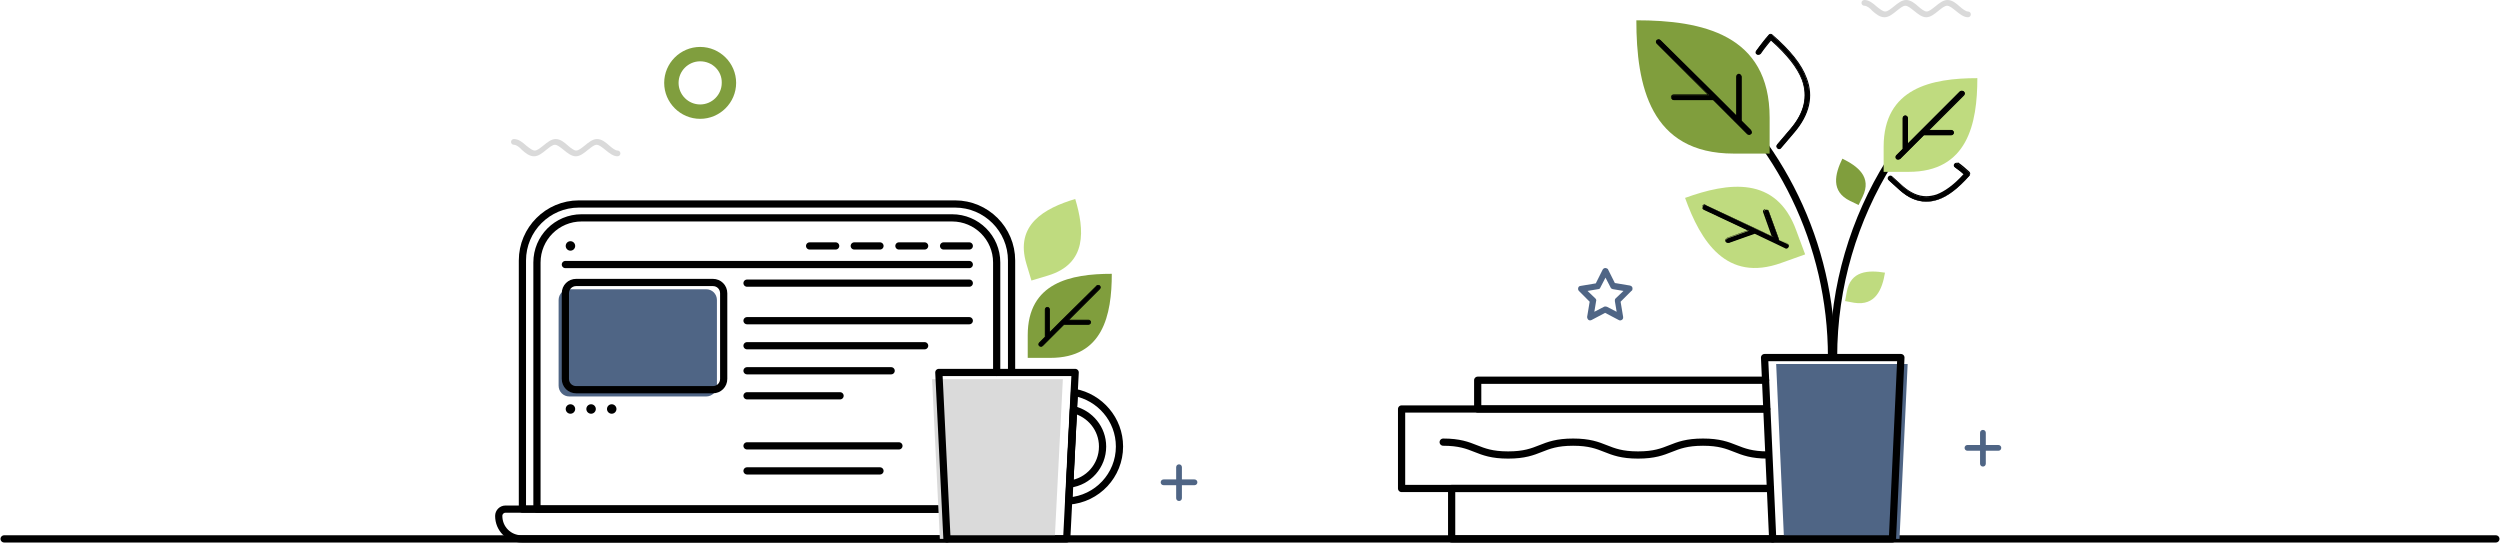 <svg width="606" height="132" viewBox="0 0 606 132" fill="none" xmlns="http://www.w3.org/2000/svg">
<path d="M1 130.627L605 130.627" stroke="black" stroke-width="1.75" stroke-miterlimit="10" stroke-linecap="round" stroke-linejoin="round"/>
<path fill-rule="evenodd" clip-rule="evenodd" d="M437.57 61.666L431.83 63.716C418.464 68.554 412.232 58.468 408.46 47.972C418.874 44.2 430.6 42.478 435.438 55.926L437.57 61.666Z" fill="#BFDB7F"/>
<path fill-rule="evenodd" clip-rule="evenodd" d="M432.978 60.025C432.896 60.025 432.814 60.025 432.732 59.943L425.352 56.499L419.038 58.795C418.956 58.795 418.956 58.795 418.874 58.795C418.628 58.795 418.464 58.631 418.382 58.467C418.3 58.221 418.464 57.893 418.71 57.811L423.958 55.925L413.052 50.759C412.888 50.677 412.806 50.595 412.806 50.431C412.724 50.267 412.724 50.185 412.806 50.021C412.888 49.857 413.052 49.693 413.298 49.693C413.38 49.693 413.462 49.693 413.544 49.775L429.862 57.483L427.73 51.497C427.648 51.333 427.648 51.251 427.73 51.087C427.812 50.923 427.894 50.841 428.058 50.841C428.14 50.841 428.14 50.841 428.222 50.841C428.468 50.841 428.632 51.005 428.714 51.169L431.256 58.221L433.224 59.123C433.47 59.287 433.634 59.615 433.47 59.861C433.388 59.943 433.142 60.025 432.978 60.025Z" fill="black"/>
<path d="M413.216 49.776C413.298 49.776 413.298 49.776 413.38 49.776L425.516 55.434L430.026 57.566L427.73 51.252C427.648 51.005 427.73 50.76 427.976 50.678C428.058 50.678 428.058 50.678 428.14 50.678C428.304 50.678 428.468 50.76 428.55 50.923L431.092 57.975L433.142 58.959C433.388 59.041 433.47 59.288 433.306 59.533C433.224 59.697 433.06 59.779 432.896 59.779C432.814 59.779 432.814 59.779 432.732 59.779L430.518 58.714L425.27 56.254L418.956 58.55C418.874 58.55 418.874 58.55 418.792 58.55C418.628 58.55 418.464 58.468 418.382 58.303C418.3 58.057 418.382 57.812 418.628 57.73L424.122 55.761L412.888 50.514C412.642 50.431 412.56 50.185 412.724 49.94C412.888 49.858 413.052 49.776 413.216 49.776ZM413.216 49.529C412.97 49.529 412.724 49.694 412.642 49.94C412.478 50.267 412.642 50.678 412.97 50.842L423.63 55.843L418.628 57.648C418.3 57.812 418.136 58.139 418.218 58.468C418.3 58.714 418.546 58.877 418.874 58.877C418.956 58.877 419.038 58.877 419.12 58.877L425.352 56.663L430.518 59.123L432.732 60.19C432.814 60.272 432.896 60.272 432.978 60.272C433.224 60.272 433.47 60.108 433.552 59.861C433.634 59.697 433.634 59.533 433.552 59.37C433.47 59.206 433.388 59.041 433.224 58.959L431.256 58.057L428.714 51.087C428.632 50.842 428.386 50.678 428.058 50.678C427.976 50.678 427.894 50.678 427.812 50.678C427.648 50.76 427.484 50.842 427.402 51.005C427.32 51.169 427.32 51.334 427.402 51.498L429.452 57.237L425.516 55.352L413.38 49.694C413.462 49.611 413.298 49.529 413.216 49.529Z" fill="black"/>
<path d="M462.416 88.233H430.542L432.44 130.628H460.439L462.416 88.233Z" fill="#4F6585"/>
<path d="M460.776 86.675H427.73L429.698 130.628H458.726L460.776 86.675Z" stroke="black" stroke-width="1.75" stroke-miterlimit="10" stroke-linecap="round" stroke-linejoin="round"/>
<path d="M349.83 107.176C357.702 107.176 357.702 110.292 365.574 110.292C373.446 110.292 373.446 107.176 381.318 107.176C389.19 107.176 389.19 110.292 397.062 110.292C404.934 110.292 404.934 107.176 412.806 107.176C420.678 107.176 420.678 110.292 428.55 110.292" stroke="black" stroke-width="1.75" stroke-miterlimit="10" stroke-linecap="round" stroke-linejoin="round"/>
<path d="M411.412 17.631C431.256 34.031 443.966 58.795 443.966 86.593" stroke="black" stroke-width="1.75" stroke-miterlimit="10" stroke-linecap="round" stroke-linejoin="round"/>
<path d="M457.988 39.361C449.46 53.055 444.458 69.209 444.458 86.593" stroke="black" stroke-width="1.75" stroke-miterlimit="10" stroke-linecap="round" stroke-linejoin="round"/>
<path fill-rule="evenodd" clip-rule="evenodd" d="M456.594 41.657H462.662C476.93 41.657 479.308 30.013 479.308 18.943C468.238 18.943 456.594 21.321 456.594 35.589V41.657Z" fill="#BFDB7F"/>
<path fill-rule="evenodd" clip-rule="evenodd" d="M466.927 48.874C464.713 48.874 462.581 47.972 460.531 46.086L457.907 43.708C457.825 43.626 457.743 43.462 457.743 43.298C457.743 43.134 457.743 43.052 457.907 42.888C457.989 42.806 458.153 42.724 458.317 42.724C458.481 42.724 458.563 42.806 458.645 42.888L461.269 45.266C463.155 46.906 465.041 47.808 467.009 47.808C467.829 47.808 468.649 47.644 469.469 47.398C471.519 46.66 473.733 45.02 476.193 42.314C475.865 42.068 475.619 41.822 475.291 41.576C474.881 41.248 474.389 40.92 473.979 40.592C473.897 40.51 473.815 40.346 473.733 40.264C473.733 40.1 473.733 40.018 473.815 39.854C473.897 39.69 474.061 39.608 474.225 39.608C474.307 39.608 474.471 39.608 474.553 39.69C475.045 40.018 475.455 40.346 475.947 40.756C476.439 41.166 476.849 41.494 477.259 41.904C477.505 42.068 477.505 42.478 477.341 42.642C474.553 45.758 472.175 47.562 469.797 48.382C468.813 48.71 467.911 48.874 466.927 48.874Z" fill="black"/>
<path d="M474.306 39.689C474.388 39.689 474.47 39.689 474.552 39.771C475.044 40.099 475.454 40.427 475.946 40.837C476.438 41.247 476.848 41.575 477.258 41.985C477.422 42.149 477.422 42.395 477.258 42.559C475.044 45.019 472.584 47.315 469.796 48.299C468.894 48.627 467.91 48.791 467.008 48.791C464.958 48.791 462.826 47.971 460.694 46.003L458.07 43.625C457.906 43.461 457.906 43.215 458.07 43.051C458.152 42.969 458.234 42.887 458.398 42.887C458.48 42.887 458.562 42.887 458.644 42.969L461.268 45.347C463.318 47.151 465.204 47.889 467.09 47.889C467.91 47.889 468.812 47.725 469.632 47.479C472.092 46.577 474.47 44.527 476.52 42.313C476.192 42.067 475.864 41.739 475.536 41.493C475.126 41.165 474.634 40.837 474.224 40.509C474.06 40.345 473.978 40.099 474.142 39.935C474.06 39.771 474.142 39.689 474.306 39.689ZM474.306 39.443C474.06 39.443 473.896 39.525 473.732 39.689C473.486 40.017 473.568 40.427 473.896 40.591C474.306 40.919 474.798 41.247 475.208 41.575C475.454 41.821 475.7 41.985 475.946 42.231C473.568 44.855 471.354 46.413 469.386 47.151C468.566 47.397 467.746 47.561 466.926 47.561C465.04 47.561 463.154 46.741 461.268 45.101L458.644 42.723C458.562 42.641 458.398 42.559 458.234 42.559C458.07 42.559 457.824 42.641 457.742 42.805C457.496 43.051 457.496 43.461 457.824 43.707L460.448 46.085C462.58 47.971 464.712 48.873 466.926 48.873C467.91 48.873 468.812 48.709 469.796 48.381C472.174 47.561 474.634 45.675 477.422 42.559C477.504 42.395 477.586 42.231 477.586 42.067C477.586 41.903 477.504 41.739 477.34 41.575C476.93 41.165 476.438 40.837 476.028 40.427C475.536 40.017 475.126 39.689 474.634 39.361C474.552 39.525 474.47 39.443 474.306 39.443Z" fill="black"/>
<path fill-rule="evenodd" clip-rule="evenodd" d="M460.121 38.624C459.957 38.624 459.875 38.542 459.711 38.46C459.629 38.378 459.547 38.214 459.547 38.05C459.547 37.886 459.629 37.804 459.711 37.64L461.269 36.082V28.62C461.269 28.292 461.515 28.046 461.843 28.046C462.171 28.046 462.417 28.292 462.417 28.62V35.016L475.209 22.224C475.291 22.142 475.455 22.06 475.619 22.06C475.783 22.06 475.865 22.142 476.029 22.224C476.275 22.47 476.275 22.798 476.029 22.962L467.419 31.572H472.995C473.323 31.572 473.569 31.818 473.569 32.146C473.569 32.474 473.323 32.72 472.995 32.72H466.353L460.531 38.542C460.449 38.542 460.285 38.624 460.121 38.624Z" fill="black"/>
<path d="M475.536 22.223C475.618 22.223 475.782 22.305 475.864 22.387C476.028 22.551 476.028 22.797 475.864 22.961L467.09 31.735H472.994C473.24 31.735 473.404 31.899 473.404 32.145C473.404 32.391 473.24 32.555 472.994 32.555H466.27L460.448 38.377C460.366 38.459 460.284 38.541 460.12 38.541C460.038 38.541 459.874 38.459 459.792 38.377C459.628 38.213 459.628 37.967 459.792 37.803L461.432 36.163V28.619C461.432 28.373 461.596 28.209 461.842 28.209C462.088 28.209 462.252 28.373 462.252 28.619V35.343L465.778 31.817L475.208 22.387C475.372 22.305 475.454 22.223 475.536 22.223ZM475.536 21.977C475.372 21.977 475.208 22.059 475.044 22.141L465.614 31.571L462.498 34.687V28.619C462.498 28.291 462.17 27.963 461.842 27.963C461.514 27.963 461.186 28.291 461.186 28.619V36.081L459.628 37.639C459.382 37.885 459.382 38.295 459.628 38.541C459.792 38.705 459.956 38.705 460.12 38.705C460.284 38.705 460.448 38.623 460.612 38.541L466.352 32.801H472.994C473.322 32.801 473.65 32.473 473.65 32.145C473.65 31.817 473.322 31.489 472.994 31.489H467.746L476.11 23.125C476.356 22.879 476.356 22.469 476.11 22.223C475.946 22.059 475.7 21.977 475.536 21.977Z" fill="black"/>
<path fill-rule="evenodd" clip-rule="evenodd" d="M450.526 49.694L451.51 47.644C453.806 42.888 450.28 40.264 446.59 38.459C444.786 42.15 443.72 46.413 448.476 48.709L450.526 49.694Z" fill="#809E3D"/>
<path fill-rule="evenodd" clip-rule="evenodd" d="M428.96 37.229H420.268C400.014 37.229 396.652 20.747 396.652 4.921C412.478 4.921 428.96 8.283 428.96 28.537V37.229Z" fill="#809E3D"/>
<path fill-rule="evenodd" clip-rule="evenodd" d="M431.174 35.999C431.01 35.999 430.928 35.917 430.846 35.835C430.6 35.671 430.6 35.261 430.764 35.097L434.044 31.243C437.406 27.307 438.308 23.371 436.832 19.271C435.684 16.237 433.306 13.121 429.206 9.595C428.796 10.087 428.386 10.579 428.058 11.071C427.566 11.727 427.074 12.383 426.664 12.957C426.582 13.121 426.418 13.203 426.254 13.203C426.172 13.203 426.008 13.203 425.926 13.121C425.844 13.039 425.762 12.875 425.68 12.793C425.68 12.629 425.68 12.547 425.762 12.383C426.172 11.727 426.664 11.071 427.238 10.415C427.73 9.759 428.304 9.103 428.796 8.529C428.878 8.447 429.042 8.365 429.206 8.365C429.37 8.365 429.452 8.447 429.534 8.529C433.962 12.301 436.586 15.663 437.816 19.025C439.456 23.453 438.472 27.881 434.864 32.063L431.584 35.917C431.502 35.917 431.338 35.999 431.174 35.999Z" fill="black"/>
<path d="M429.206 8.447C429.288 8.447 429.37 8.447 429.452 8.529C432.978 11.563 436.258 15.089 437.734 18.943C439.21 22.879 438.8 27.225 434.782 31.817L431.502 35.671C431.42 35.753 431.338 35.835 431.174 35.835C431.092 35.835 431.01 35.835 430.928 35.753C430.764 35.589 430.764 35.343 430.846 35.179L434.126 31.325C437.898 26.979 438.308 22.961 436.914 19.271C435.602 15.663 432.486 12.383 429.206 9.431C428.796 9.923 428.386 10.497 427.976 10.989C427.484 11.645 426.992 12.219 426.582 12.875C426.5 12.957 426.336 13.039 426.254 13.039C426.172 13.039 426.09 13.039 426.008 12.957C425.844 12.793 425.762 12.547 425.926 12.383C426.418 11.727 426.91 11.071 427.402 10.415C427.894 9.759 428.468 9.103 428.96 8.529C428.96 8.529 429.042 8.447 429.206 8.447ZM429.206 8.201C429.042 8.201 428.796 8.283 428.714 8.447C428.14 9.103 427.648 9.677 427.156 10.333C426.664 10.989 426.172 11.645 425.68 12.301C425.434 12.629 425.516 13.039 425.844 13.203C425.926 13.285 426.09 13.285 426.254 13.285C426.5 13.285 426.664 13.203 426.828 13.039C427.238 12.383 427.73 11.809 428.222 11.153C428.55 10.743 428.96 10.251 429.288 9.841C433.224 13.367 435.602 16.401 436.75 19.353C438.226 23.371 437.324 27.307 434.044 31.161L430.764 35.015C430.682 35.179 430.6 35.343 430.6 35.507C430.6 35.671 430.682 35.835 430.846 35.999C430.928 36.081 431.092 36.163 431.256 36.163C431.42 36.163 431.666 36.081 431.748 35.917L435.028 32.063C438.636 27.799 439.702 23.371 437.98 18.943C436.75 15.581 434.044 12.219 429.616 8.365C429.534 8.283 429.37 8.201 429.206 8.201Z" fill="black"/>
<path fill-rule="evenodd" clip-rule="evenodd" d="M424.041 32.72C423.877 32.72 423.795 32.638 423.631 32.556L415.349 24.274H405.755C405.427 24.274 405.181 24.028 405.181 23.7C405.181 23.372 405.427 23.126 405.755 23.126H414.283L401.655 10.58C401.573 10.498 401.491 10.334 401.491 10.17C401.491 10.006 401.573 9.924 401.655 9.76C401.737 9.678 401.901 9.596 402.065 9.596C402.229 9.596 402.311 9.678 402.475 9.76L421.007 28.292V18.698C421.007 18.37 421.253 18.124 421.581 18.124C421.909 18.124 422.155 18.37 422.155 18.698V29.44L424.451 31.736C424.697 31.982 424.697 32.31 424.451 32.474C424.287 32.638 424.123 32.72 424.041 32.72Z" fill="black"/>
<path d="M402.064 9.759C402.146 9.759 402.31 9.841 402.392 9.923L415.84 23.371L421.17 28.701V18.697C421.17 18.451 421.334 18.287 421.58 18.287C421.826 18.287 421.99 18.451 421.99 18.697V29.521L424.286 31.817C424.45 31.981 424.45 32.227 424.286 32.391C424.204 32.473 424.122 32.555 423.958 32.555C423.876 32.555 423.712 32.473 423.63 32.391L421.17 29.931L415.266 24.027H405.59C405.344 24.027 405.18 23.863 405.18 23.617C405.18 23.371 405.344 23.207 405.59 23.207H414.364L401.818 10.497C401.654 10.333 401.654 10.087 401.818 9.923C401.9 9.841 401.982 9.759 402.064 9.759ZM402.064 9.513C401.9 9.513 401.736 9.595 401.572 9.677C401.326 9.923 401.326 10.333 401.572 10.579L413.872 22.879H405.672C405.344 22.879 405.016 23.207 405.016 23.535C405.016 23.863 405.344 24.191 405.672 24.191H415.184L421.006 30.013L423.466 32.473C423.63 32.637 423.794 32.637 423.958 32.637C424.122 32.637 424.286 32.555 424.45 32.473C424.614 32.309 424.614 32.145 424.614 31.981C424.614 31.817 424.532 31.653 424.45 31.489L422.154 29.193V18.533C422.154 18.205 421.826 17.877 421.498 17.877C421.17 17.877 420.842 18.205 420.842 18.533V27.881L416.004 23.043L402.556 9.759C402.392 9.595 402.228 9.513 402.064 9.513Z" fill="black"/>
<path fill-rule="evenodd" clip-rule="evenodd" d="M447.246 72.981L447.656 70.767C448.558 65.601 452.904 65.437 456.922 66.093C456.266 70.111 454.626 74.211 449.46 73.391L447.246 72.981Z" fill="#BFDB7F"/>
<path d="M429.698 130.627H351.88V118.409H429.124" stroke="black" stroke-width="1.75" stroke-miterlimit="10" stroke-linecap="round" stroke-linejoin="round"/>
<path d="M428.222 99.139H358.194V92.169H427.976" stroke="black" stroke-width="1.75" stroke-miterlimit="10" stroke-linecap="round" stroke-linejoin="round"/>
<path d="M429.124 118.409H339.744V99.139H428.222" stroke="black" stroke-width="1.75" stroke-miterlimit="10" stroke-linecap="round" stroke-linejoin="round"/>
<path fill-rule="evenodd" clip-rule="evenodd" d="M389.782 65.292L391.439 68.604L395.101 69.214C395.537 69.301 395.799 69.65 395.712 70.085C395.712 70.26 395.625 70.434 395.45 70.521L392.834 73.136L393.445 76.796C393.532 77.232 393.27 77.581 392.834 77.668C392.66 77.668 392.485 77.668 392.398 77.581L389.084 75.838L385.771 77.581C385.422 77.755 384.986 77.668 384.812 77.232C384.724 77.058 384.724 76.883 384.724 76.796L385.335 73.136L382.719 70.521C382.457 70.26 382.457 69.737 382.719 69.475C382.806 69.388 382.98 69.301 383.155 69.301L386.817 68.691L388.474 65.379C388.648 65.031 389.084 64.856 389.433 65.031C389.608 65.118 389.782 65.205 389.782 65.292ZM390.392 69.65L389.172 67.296L387.951 69.65C387.864 69.911 387.689 70.085 387.428 70.085L384.812 70.521L386.73 72.351C386.904 72.526 386.992 72.787 386.904 72.962L386.468 75.576L388.823 74.356C388.997 74.269 389.259 74.269 389.52 74.356L391.875 75.576L391.439 72.962C391.439 72.7 391.439 72.526 391.613 72.351L393.532 70.521L390.916 70.085C390.654 69.998 390.48 69.911 390.392 69.65Z" fill="#4F6585"/>
<path fill-rule="evenodd" clip-rule="evenodd" d="M451.921 1.394C451.485 1.394 451.223 1.046 451.223 0.697C451.223 0.261 451.572 0 451.921 0C453.054 0 454.014 0.784 454.886 1.569C455.67 2.179 456.368 2.789 456.978 2.789C457.589 2.789 458.287 2.179 459.071 1.569C460.031 0.784 460.99 0 462.036 0C463.17 0 464.129 0.784 465.001 1.569C465.699 2.179 466.483 2.789 467.007 2.789C467.617 2.789 468.315 2.179 469.1 1.569C470.059 0.784 471.018 0 472.064 0C473.198 0 474.157 0.784 475.029 1.569C475.727 2.179 476.512 2.789 477.035 2.789C477.471 2.789 477.733 3.138 477.733 3.486C477.733 3.922 477.384 4.183 477.035 4.183C475.989 4.183 475.029 3.399 474.07 2.615C473.285 2.005 472.588 1.394 471.977 1.394C471.367 1.394 470.669 2.005 469.884 2.615C468.925 3.399 467.966 4.183 466.92 4.183C465.873 4.183 464.914 3.399 463.955 2.615C463.17 2.005 462.472 1.394 461.862 1.394C461.251 1.394 460.554 2.005 459.769 2.615C458.81 3.399 457.85 4.183 456.804 4.183C455.67 4.183 454.711 3.399 453.839 2.615C453.316 2.005 452.531 1.394 451.921 1.394Z" fill="#DADADA"/>
<path fill-rule="evenodd" clip-rule="evenodd" d="M480.66 104.207C480.311 104.207 479.962 104.468 479.962 104.904V107.867H476.91C476.561 107.867 476.213 108.129 476.213 108.564C476.213 108.913 476.474 109.262 476.91 109.262H479.962V112.399C479.962 112.748 480.224 113.096 480.66 113.096C481.009 113.096 481.358 112.835 481.358 112.399V109.262H484.41C484.758 109.262 485.107 109 485.107 108.564C485.107 108.216 484.846 107.867 484.41 107.867H481.358V104.904C481.358 104.555 481.096 104.207 480.66 104.207Z" fill="#4F6585"/>
<path d="M229.215 123.411H126.633V63.141C126.633 55.597 132.783 49.447 140.327 49.447H231.511C239.055 49.447 245.205 55.597 245.205 63.141V90.201" stroke="black" stroke-width="1.75" stroke-miterlimit="10" stroke-linecap="round" stroke-linejoin="round"/>
<path d="M229.214 123.411H130.158V63.633C130.158 57.647 134.996 52.809 140.982 52.809H230.772C236.758 52.809 241.596 57.647 241.596 63.633V90.283" stroke="black" stroke-width="1.75" stroke-miterlimit="10" stroke-linecap="round" stroke-linejoin="round"/>
<path d="M229.543 130.628H126.469C123.353 130.628 120.893 128.168 120.893 125.052C120.893 124.15 121.631 123.412 122.533 123.412H229.133" stroke="black" stroke-width="1.75" stroke-miterlimit="10" stroke-linecap="round" stroke-linejoin="round"/>
<path d="M137.047 64.125H234.955" stroke="black" stroke-width="1.75" stroke-miterlimit="10" stroke-linecap="round" stroke-linejoin="round"/>
<path d="M181.081 68.635H234.955" stroke="black" stroke-width="1.75" stroke-miterlimit="10" stroke-linecap="round" stroke-linejoin="round"/>
<path d="M181.081 77.737H234.955" stroke="black" stroke-width="1.75" stroke-miterlimit="10" stroke-linecap="round" stroke-linejoin="round"/>
<path d="M181.081 83.805H224.131" stroke="black" stroke-width="1.75" stroke-miterlimit="10" stroke-linecap="round" stroke-linejoin="round"/>
<path d="M181.081 89.873H216.013" stroke="black" stroke-width="1.75" stroke-miterlimit="10" stroke-linecap="round" stroke-linejoin="round"/>
<path d="M181.081 95.941H203.631" stroke="black" stroke-width="1.75" stroke-miterlimit="10" stroke-linecap="round" stroke-linejoin="round"/>
<path d="M181.081 108.077H217.899" stroke="black" stroke-width="1.75" stroke-miterlimit="10" stroke-linecap="round" stroke-linejoin="round"/>
<path d="M181.081 114.145H213.307" stroke="black" stroke-width="1.75" stroke-miterlimit="10" stroke-linecap="round" stroke-linejoin="round"/>
<path d="M234.955 59.615H228.723" stroke="black" stroke-width="1.75" stroke-miterlimit="10" stroke-linecap="round" stroke-linejoin="round"/>
<path d="M224.13 59.615H217.898" stroke="black" stroke-width="1.75" stroke-miterlimit="10" stroke-linecap="round" stroke-linejoin="round"/>
<path d="M213.307 59.615H207.075" stroke="black" stroke-width="1.75" stroke-miterlimit="10" stroke-linecap="round" stroke-linejoin="round"/>
<path d="M202.564 59.615H196.25" stroke="black" stroke-width="1.75" stroke-miterlimit="10" stroke-linecap="round" stroke-linejoin="round"/>
<path d="M138.276 60.763C138.91 60.763 139.424 60.249 139.424 59.615C139.424 58.981 138.91 58.467 138.276 58.467C137.642 58.467 137.128 58.981 137.128 59.615C137.128 60.249 137.642 60.763 138.276 60.763Z" fill="black"/>
<path d="M138.276 100.287C138.91 100.287 139.424 99.773 139.424 99.139C139.424 98.505 138.91 97.992 138.276 97.992C137.642 97.992 137.128 98.505 137.128 99.139C137.128 99.773 137.642 100.287 138.276 100.287Z" fill="black"/>
<path d="M143.279 100.287C143.913 100.287 144.427 99.773 144.427 99.139C144.427 98.505 143.913 97.992 143.279 97.992C142.645 97.992 142.131 98.505 142.131 99.139C142.131 99.773 142.645 100.287 143.279 100.287Z" fill="black"/>
<path d="M148.281 100.287C148.915 100.287 149.429 99.773 149.429 99.139C149.429 98.505 148.915 97.992 148.281 97.992C147.647 97.992 147.133 98.505 147.133 99.139C147.133 99.773 147.647 100.287 148.281 100.287Z" fill="black"/>
<path d="M171.159 96.106H138.031C136.555 96.106 135.407 94.958 135.407 93.482V72.736C135.407 71.26 136.555 70.112 138.031 70.112H171.159C172.635 70.112 173.783 71.26 173.783 72.736V93.482C173.783 94.958 172.635 96.106 171.159 96.106Z" fill="#4F6585"/>
<path d="M172.799 94.465H139.671C138.195 94.465 137.047 93.317 137.047 91.841V71.095C137.047 69.619 138.195 68.471 139.671 68.471H172.799C174.275 68.471 175.423 69.619 175.423 71.095V91.841C175.423 93.317 174.275 94.465 172.799 94.465Z" stroke="black" stroke-width="1.75" stroke-miterlimit="10" stroke-linecap="round" stroke-linejoin="round"/>
<path d="M257.637 91.923H225.935L227.823 130.627H255.671L257.637 91.923Z" fill="#DADADA"/>
<path d="M260.621 90.283H227.575L229.543 130.627H258.571L260.621 90.283Z" stroke="black" stroke-width="1.75" stroke-miterlimit="10" stroke-linecap="round" stroke-linejoin="round"/>
<path d="M271.363 108.241C271.363 115.211 265.951 120.951 259.063 121.443L259.309 117.343L260.211 99.303L260.457 95.121C266.607 96.269 271.363 101.681 271.363 108.241Z" stroke="black" stroke-width="1.75" stroke-miterlimit="10" stroke-linecap="round" stroke-linejoin="round"/>
<path d="M267.263 108.241C267.263 112.915 263.819 116.769 259.309 117.343L260.211 99.303C264.229 100.287 267.263 103.895 267.263 108.241Z" stroke="black" stroke-width="1.75" stroke-miterlimit="10" stroke-linecap="round" stroke-linejoin="round"/>
<path fill-rule="evenodd" clip-rule="evenodd" d="M249.12 86.749H254.602C267.377 86.749 269.498 76.353 269.498 66.371C259.516 66.371 249.12 68.491 249.12 81.266V86.749Z" fill="#809E3D"/>
<path fill-rule="evenodd" clip-rule="evenodd" d="M252.325 83.904C252.429 83.904 252.48 83.852 252.584 83.801L257.808 78.525H263.859C264.066 78.525 264.221 78.37 264.221 78.163C264.221 77.956 264.066 77.801 263.859 77.801H258.48L266.393 69.939C266.445 69.888 266.497 69.784 266.497 69.681C266.497 69.578 266.445 69.526 266.393 69.422C266.342 69.371 266.238 69.319 266.135 69.319C266.031 69.319 265.98 69.371 265.876 69.422L254.187 81.111V75.06C254.187 74.853 254.032 74.698 253.825 74.698C253.618 74.698 253.463 74.853 253.463 75.06V81.835L252.015 83.284C251.86 83.439 251.86 83.645 252.015 83.749C252.17 83.852 252.222 83.904 252.325 83.904Z" fill="black"/>
<path d="M254.207 81.44L254.037 81.611V81.369V75.059C254.037 75.004 254.019 74.966 253.995 74.942C253.971 74.919 253.933 74.901 253.878 74.901C253.823 74.901 253.785 74.919 253.761 74.942C253.737 74.966 253.719 75.004 253.719 75.059V81.886V81.928L253.69 81.957L252.242 83.405C252.178 83.47 252.178 83.562 252.242 83.626C252.293 83.677 252.319 83.7 252.378 83.7C252.438 83.7 252.464 83.677 252.514 83.626L254.066 82.074L257.79 78.35L257.819 78.321H257.861H263.86C263.915 78.321 263.953 78.303 263.977 78.279C264.001 78.255 264.019 78.217 264.019 78.163C264.019 78.108 264.001 78.07 263.977 78.046C263.953 78.022 263.915 78.004 263.86 78.004H258.326H258.085L258.255 77.833L266.272 69.817C266.336 69.752 266.336 69.66 266.272 69.596C266.245 69.569 266.224 69.548 266.205 69.534C266.195 69.526 266.188 69.523 266.186 69.522C266.183 69.522 266.179 69.524 266.171 69.526C266.159 69.53 266.145 69.536 266.129 69.543C266.096 69.56 266.067 69.58 266.051 69.596L257.569 78.078L254.207 81.44ZM266.543 69.281L266.557 69.288L266.569 69.299C266.763 69.493 266.763 69.816 266.569 70.01L258.981 77.597H263.86C263.996 77.597 264.124 77.664 264.215 77.756C264.307 77.847 264.374 77.975 264.374 78.111C264.374 78.247 264.307 78.374 264.215 78.466C264.124 78.558 263.996 78.625 263.86 78.625H257.902L254.259 82.267L252.707 83.819C252.575 83.952 252.435 83.952 252.331 83.952H252.326C252.199 83.952 252.077 83.891 251.981 83.843L251.971 83.838L251.957 83.831L251.945 83.819C251.751 83.625 251.751 83.303 251.945 83.109L253.364 81.69V75.008C253.364 74.872 253.431 74.744 253.523 74.652C253.614 74.561 253.742 74.494 253.878 74.494C254.014 74.494 254.142 74.561 254.233 74.652C254.325 74.744 254.392 74.872 254.392 75.008V80.662L257.273 77.781L257.273 77.781L265.796 69.361C265.873 69.224 266.016 69.167 266.188 69.167C266.315 69.167 266.437 69.228 266.533 69.276C266.536 69.277 266.539 69.279 266.543 69.281Z" fill="black" stroke="black" stroke-width="0.2"/>
<path fill-rule="evenodd" clip-rule="evenodd" d="M250.019 68.003L254.041 66.791C263.574 63.919 262.879 55.68 260.635 48.232C253.188 50.476 245.936 54.448 248.808 63.981L250.019 68.003Z" fill="#BFDB7F"/>
<path fill-rule="evenodd" clip-rule="evenodd" d="M285.797 112.554C285.448 112.554 285.099 112.815 285.099 113.251V116.214H282.047C281.698 116.214 281.35 116.476 281.35 116.911C281.35 117.26 281.611 117.609 282.047 117.609H285.099V120.746C285.099 121.095 285.361 121.443 285.797 121.443C286.146 121.443 286.495 121.182 286.495 120.746V117.609H289.547C289.895 117.609 290.244 117.347 290.244 116.911C290.244 116.563 289.983 116.214 289.547 116.214H286.495V113.251C286.495 112.902 286.233 112.554 285.797 112.554Z" fill="#4F6585"/>
<path fill-rule="evenodd" clip-rule="evenodd" d="M124.571 35.098C124.135 35.098 123.874 34.749 123.874 34.4C123.874 33.965 124.223 33.703 124.571 33.703C125.705 33.703 126.664 34.487 127.536 35.272C128.321 35.882 129.019 36.492 129.629 36.492C130.24 36.492 130.937 35.882 131.722 35.272C132.681 34.487 133.64 33.703 134.687 33.703C135.82 33.703 136.78 34.487 137.652 35.272C138.349 35.882 139.134 36.492 139.657 36.492C140.268 36.492 140.965 35.882 141.75 35.272C142.709 34.487 143.669 33.703 144.715 33.703C145.849 33.703 146.808 34.487 147.68 35.272C148.378 35.882 149.162 36.492 149.686 36.492C150.122 36.492 150.383 36.841 150.383 37.189C150.383 37.625 150.034 37.886 149.686 37.886C148.639 37.886 147.68 37.102 146.721 36.318C145.936 35.708 145.238 35.098 144.628 35.098C144.017 35.098 143.32 35.708 142.535 36.318C141.576 37.102 140.617 37.886 139.57 37.886C138.524 37.886 137.564 37.102 136.605 36.318C135.82 35.708 135.123 35.098 134.512 35.098C133.902 35.098 133.204 35.708 132.42 36.318C131.46 37.102 130.501 37.886 129.455 37.886C128.321 37.886 127.362 37.102 126.49 36.318C125.967 35.708 125.182 35.098 124.571 35.098Z" fill="#DADADA"/>
<path fill-rule="evenodd" clip-rule="evenodd" d="M169.719 11.376C174.515 11.376 178.439 15.298 178.439 20.091C178.439 24.884 174.515 28.806 169.719 28.806C164.923 28.806 160.999 24.884 160.999 20.091C160.999 15.298 164.923 11.376 169.719 11.376ZM169.719 14.862C166.842 14.862 164.487 17.215 164.487 20.091C164.487 22.967 166.842 25.32 169.719 25.32C172.597 25.32 174.951 22.967 174.951 20.091C175.039 17.215 172.684 14.862 169.719 14.862Z" fill="#809E3E"/>
</svg>
